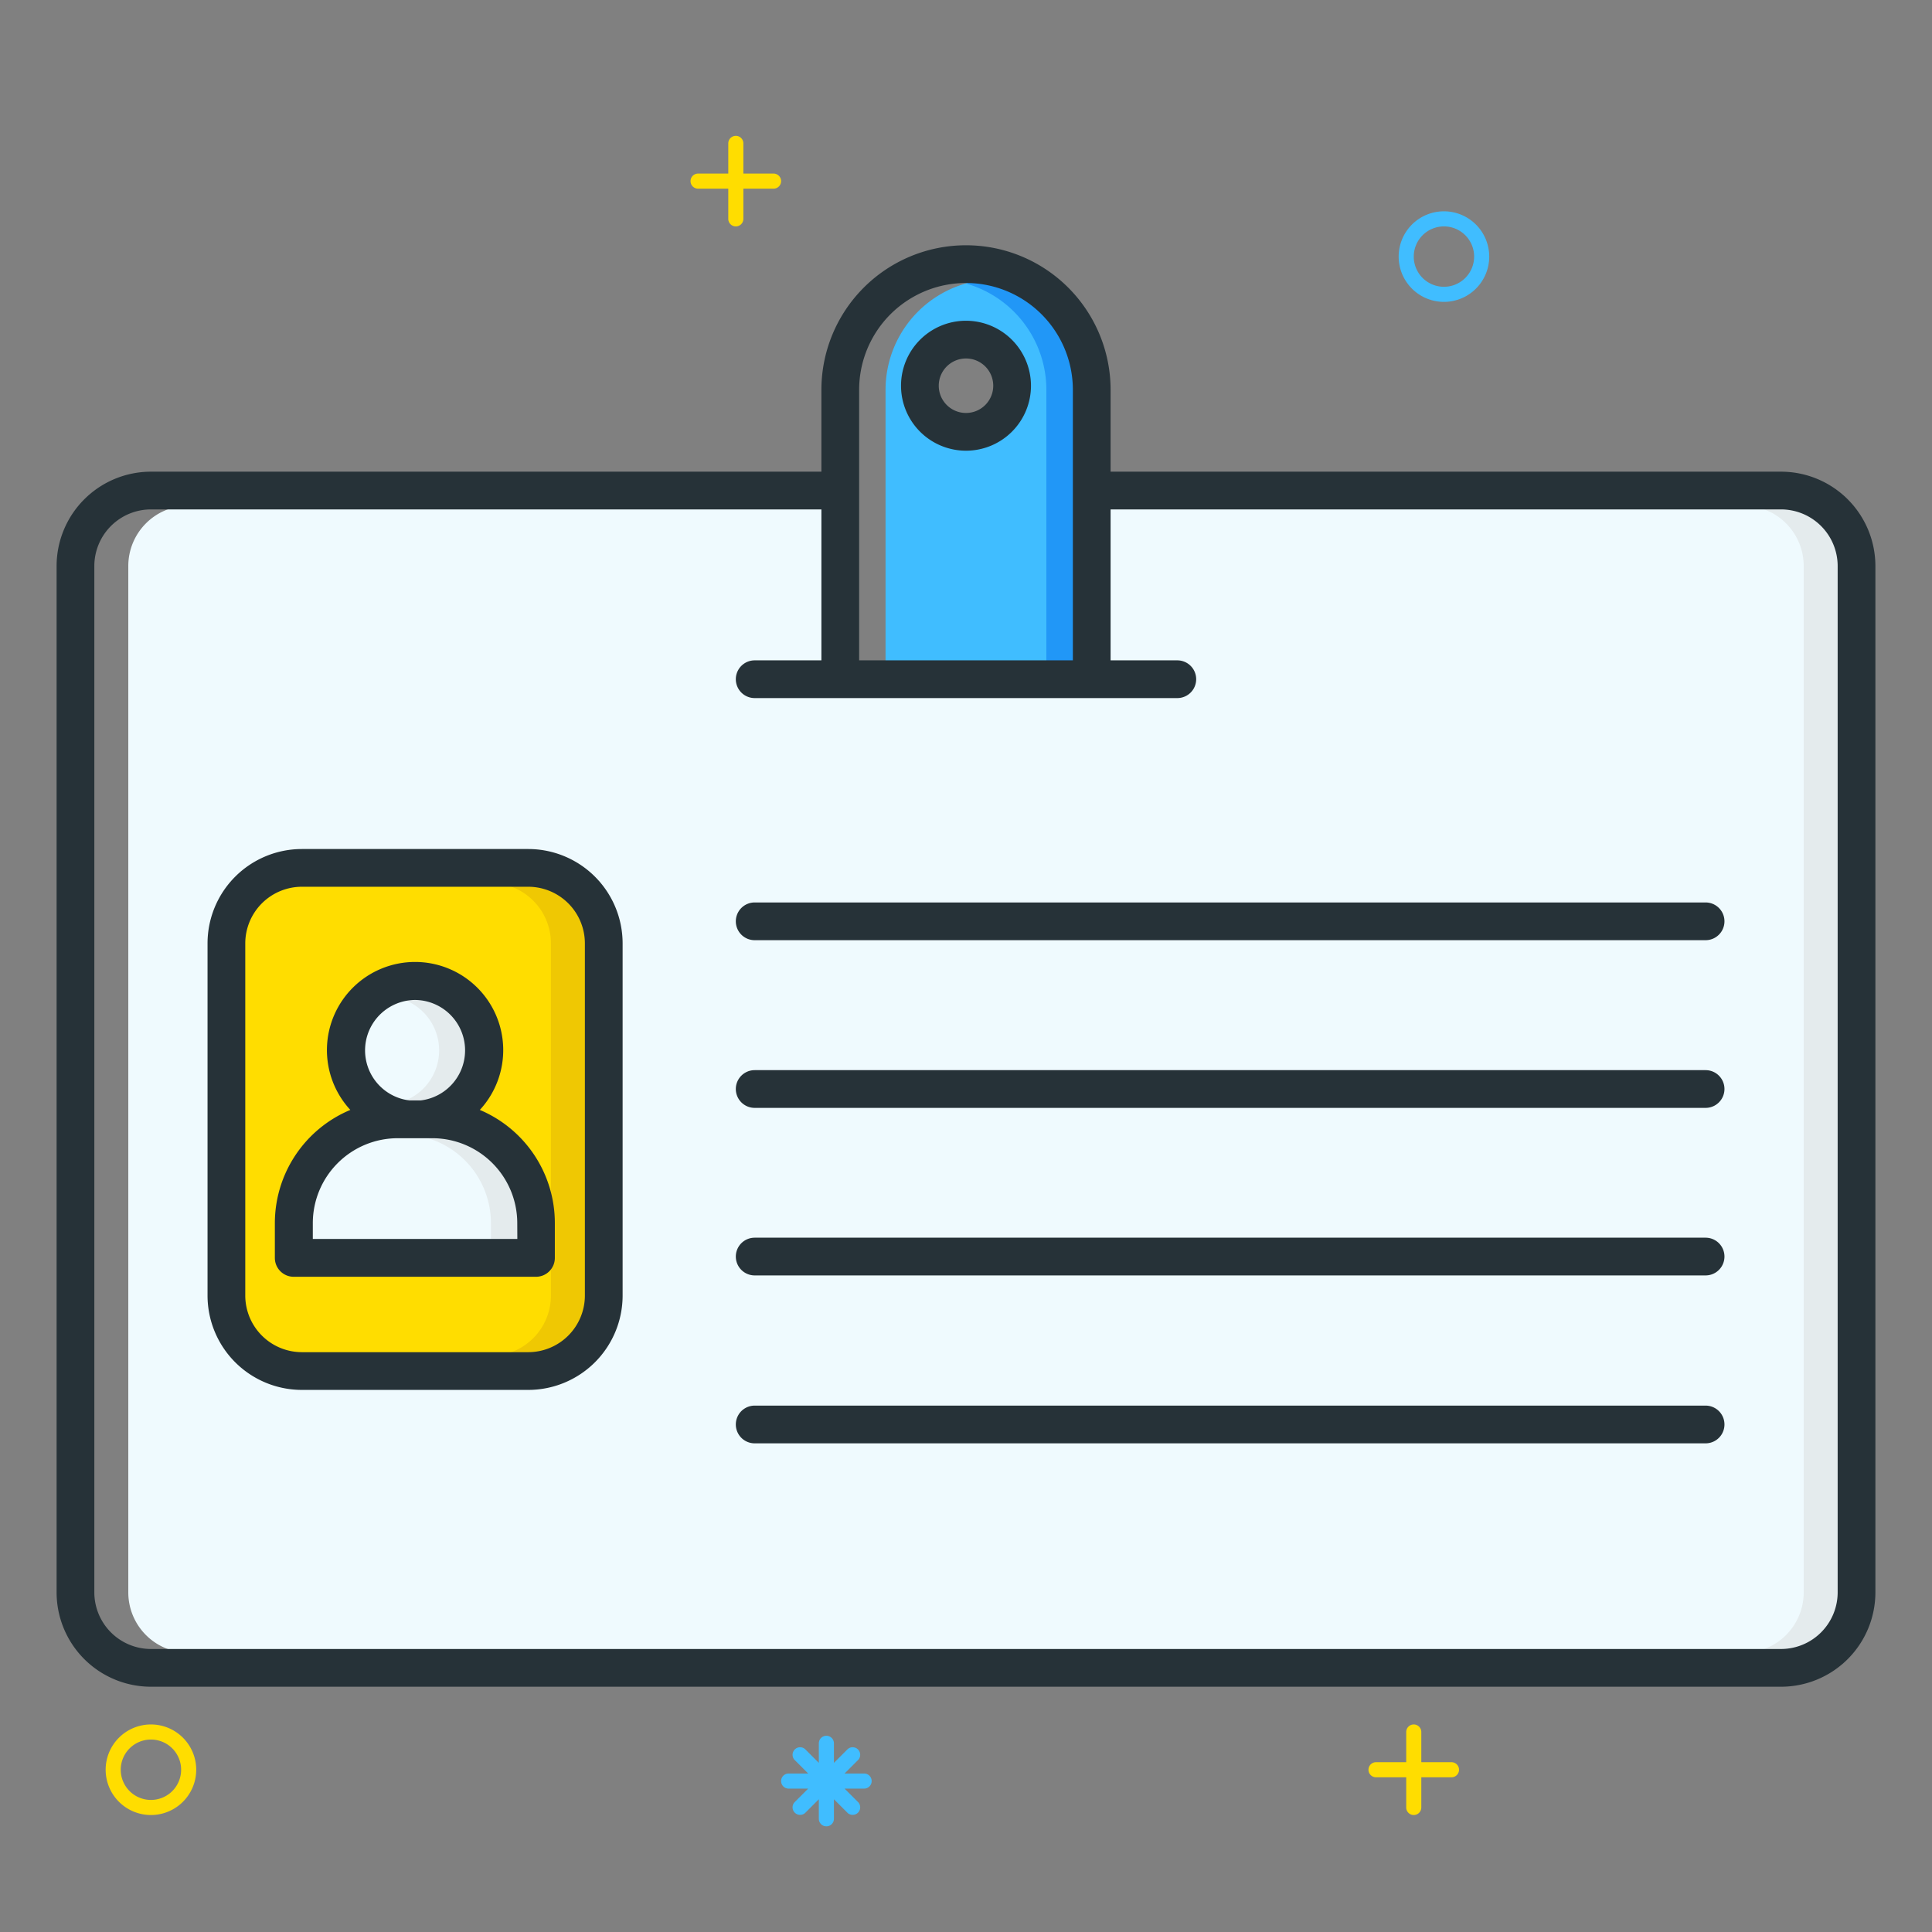 <?xml version="1.0" ?><svg data-name="Layer 1" id="Layer_1" viewBox="0 0 256 256" xmlns="http://www.w3.org/2000/svg"><rect x="0" y="0" width="256" height="256" fill="#808080" stroke="none"/><defs><style>.cls-1{fill:#effafe;}.cls-2{fill:#fd0;}.cls-3{fill:#40bdff;}.cls-4{fill:#e4ebed;}.cls-5{fill:#efc803;}.cls-6{fill:#2197f7;}.cls-7{fill:#263238;}</style></defs><title/><path class="cls-1" d="M40.95,162.05v2.61h28.1v-2.61a11.76,11.76,0,0,0-11.74-11.74H52.69A11.76,11.76,0,0,0,40.95,162.05Z"/><path class="cls-1" d="M54.18,146.31h1.64a7.18,7.18,0,1,0-1.64,0Z"/><path class="cls-2" d="M70,117H40a8,8,0,0,0-8,8v46.67a8,8,0,0,0,8,8H70a8,8,0,0,0,8-8V125A8,8,0,0,0,70,117ZM43.82,139.18a11.18,11.18,0,1,1,18.91,8.08c7,3,10.32,8.75,10.32,14.8v4.61a2,2,0,0,1-2,2H38.95a2,2,0,0,1-2-2v-4.61c0-6,3.24-11.82,10.32-14.8A11.3,11.3,0,0,1,43.82,139.18Z"/><path class="cls-3" d="M117.34,51.66V88h29.32V51.66a14.66,14.66,0,1,0-29.32,0ZM128,59.22a8.11,8.11,0,1,1,8.11-8.11A8.12,8.12,0,0,1,128,59.22Z"/><path class="cls-4" d="M57.31,150.31h-4a11.76,11.76,0,0,1,11.74,11.74v2.61h4v-2.61A11.76,11.76,0,0,0,57.31,150.31Z"/><path class="cls-4" d="M55,132a7.15,7.15,0,0,0-2,.29,7.17,7.17,0,0,1,0,13.78,7.19,7.19,0,0,0,1.18.24h1.64A7.18,7.18,0,0,0,55,132Z"/><path class="cls-5" d="M70,117H65a8,8,0,0,1,8,8v35.81c0,.41.05.83.05,1.24v4.61a2,2,0,0,1-.05.43v4.57a8,8,0,0,1-8,8h5a8,8,0,0,0,8-8V125A8,8,0,0,0,70,117Z"/><path class="cls-6" d="M132,37a14.59,14.59,0,0,0-4,.57,14.65,14.65,0,0,1,10.65,14.09V88h8V51.66A14.65,14.65,0,0,0,132,37Z"/><path class="cls-1" d="M236,67H146.66V88H156a2,2,0,0,1,0,4H100a2,2,0,0,1,0-4h9.34V67H25a8,8,0,0,0-8,8V211a8,8,0,0,0,8,8H236a8,8,0,0,0,8-8V75A8,8,0,0,0,236,67ZM82,125v46.67a12,12,0,0,1-12,12H40a12,12,0,0,1-12-12V125a12,12,0,0,1,12-12H70A12,12,0,0,1,82,125Z"/><path class="cls-4" d="M236,67h-5a8,8,0,0,1,8,8V211a8,8,0,0,1-8,8h5a8,8,0,0,0,8-8V75A8,8,0,0,0,236,67Z"/><path class="cls-7" d="M63.58,147.07a11.68,11.68,0,1,0-17.16,0,16.27,16.27,0,0,0-10,15v4.61a2.5,2.5,0,0,0,2.5,2.5h32.1a2.5,2.5,0,0,0,2.5-2.5v-4.61A16.27,16.27,0,0,0,63.58,147.07ZM55,132.5a6.68,6.68,0,0,1,.76,13.31H54.24A6.68,6.68,0,0,1,55,132.5Zm13.55,31.67H41.45v-2.11a11.26,11.26,0,0,1,11.24-11.24h4.61a11.26,11.26,0,0,1,11.24,11.24Z"/><path class="cls-7" d="M236,62.5H147.16V51.66a19.16,19.16,0,0,0-38.32,0V62.5H20A12.51,12.51,0,0,0,7.5,75V211A12.51,12.51,0,0,0,20,223.5H236A12.51,12.51,0,0,0,248.5,211V75A12.51,12.51,0,0,0,236,62.5ZM113.84,51.66a14.16,14.16,0,1,1,28.32,0V87.5H113.84ZM243.5,211a7.51,7.51,0,0,1-7.5,7.5H20a7.51,7.51,0,0,1-7.5-7.5V75A7.51,7.51,0,0,1,20,67.5h88.84v20H100a2.5,2.5,0,0,0,0,5h56a2.5,2.5,0,0,0,0-5h-8.84v-20H236a7.51,7.51,0,0,1,7.5,7.5Z"/><path class="cls-7" d="M70,112.5H40A12.51,12.51,0,0,0,27.5,125v46.67A12.51,12.51,0,0,0,40,184.17H70a12.51,12.51,0,0,0,12.5-12.5V125A12.51,12.51,0,0,0,70,112.5Zm7.5,59.17a7.51,7.51,0,0,1-7.5,7.5H40a7.51,7.51,0,0,1-7.5-7.5V125a7.51,7.51,0,0,1,7.5-7.5H70a7.51,7.51,0,0,1,7.5,7.5Z"/><path class="cls-7" d="M226,119.58H100a2.5,2.5,0,0,0,0,5H226a2.5,2.5,0,0,0,0-5Z"/><path class="cls-7" d="M226,141.8H100a2.5,2.5,0,0,0,0,5H226a2.5,2.5,0,0,0,0-5Z"/><path class="cls-7" d="M226,164H100a2.5,2.5,0,0,0,0,5H226a2.5,2.5,0,0,0,0-5Z"/><path class="cls-7" d="M226,186.25H100a2.5,2.5,0,0,0,0,5H226a2.5,2.5,0,0,0,0-5Z"/><path class="cls-7" d="M128,42.5a8.61,8.61,0,1,0,8.61,8.61A8.62,8.62,0,0,0,128,42.5Zm0,12.22a3.61,3.61,0,1,1,3.61-3.61A3.61,3.61,0,0,1,128,54.72Z"/><path class="cls-2" d="M192.33,233.5h-4v-4a1,1,0,0,0-2,0v4h-4a1,1,0,0,0,0,2h4v4a1,1,0,0,0,2,0v-4h4a1,1,0,0,0,0-2Z"/><path class="cls-2" d="M102.5,23h-4V19a1,1,0,0,0-2,0v4h-4a1,1,0,0,0,0,2h4v4a1,1,0,0,0,2,0V25h4a1,1,0,0,0,0-2Z"/><path class="cls-3" d="M191.33,40a6,6,0,1,1,6-6A6,6,0,0,1,191.33,40Zm0-10a4,4,0,1,0,4,4A4,4,0,0,0,191.33,30Z"/><path class="cls-2" d="M20,240.5a6,6,0,1,1,6-6A6,6,0,0,1,20,240.5Zm0-10a4,4,0,1,0,4,4A4,4,0,0,0,20,230.5Z"/><path class="cls-3" d="M114.5,235h-2.59l1.83-1.83a1,1,0,0,0-1.41-1.41l-1.83,1.83V231a1,1,0,0,0-2,0v2.59l-1.83-1.83a1,1,0,0,0-1.41,1.41l1.83,1.83H104.5a1,1,0,0,0,0,2h2.59l-1.83,1.83a1,1,0,0,0,1.41,1.41l1.83-1.83V241a1,1,0,0,0,2,0v-2.59l1.83,1.83a1,1,0,0,0,1.41-1.41L111.91,237h2.59a1,1,0,0,0,0-2Z"/></svg>
